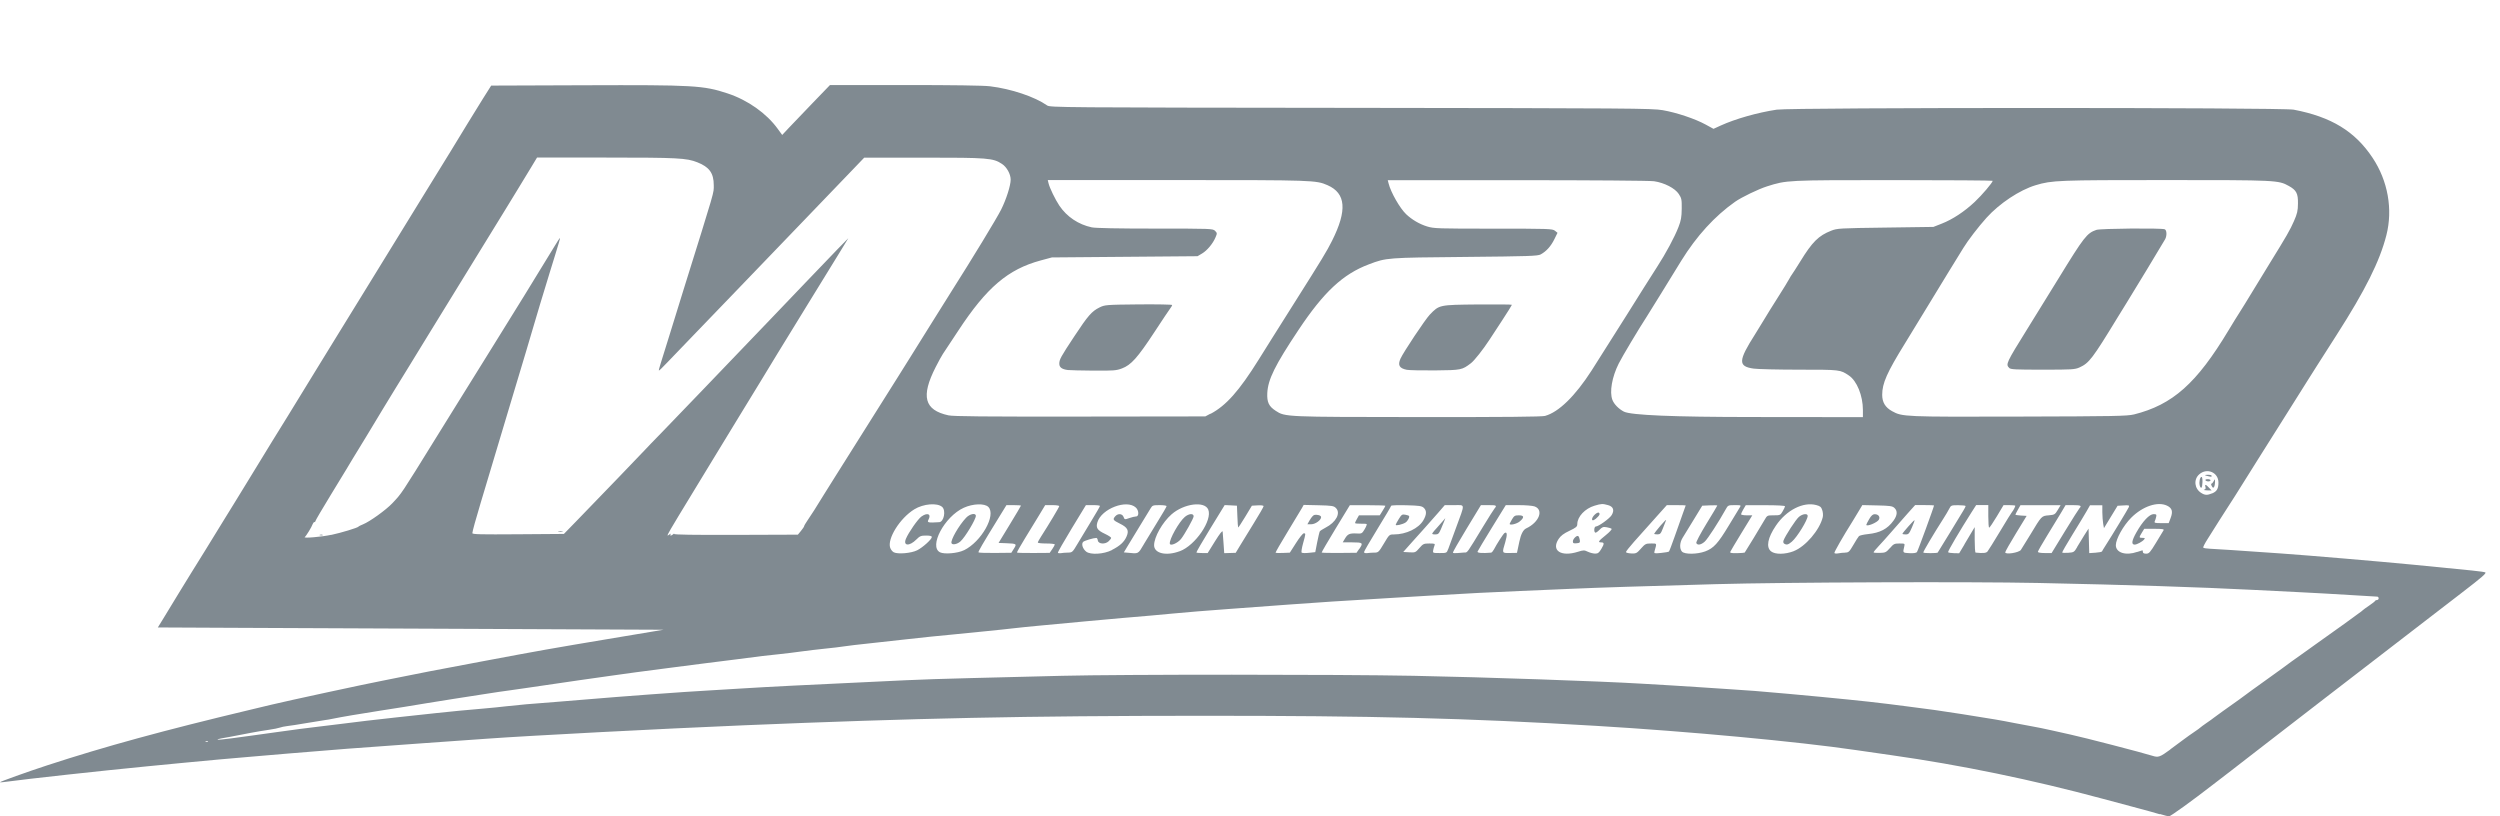 <svg width="147" height="48" viewBox="0 0 147 48" fill="none" xmlns="http://www.w3.org/2000/svg">
<g clip-path="url(#clip0_11659_406)">
<path d="M126.993 47.878C126.755 47.805 126.233 47.659 125.833 47.554C125.433 47.448 124.444 47.183 123.644 46.968C119.458 45.841 115.279 44.981 111.202 44.403C110.527 44.307 109.585 44.171 109.112 44.102C105.736 43.606 99.266 43.004 93.85 42.68C86.255 42.227 80.73 42.085 70.655 42.088C60.343 42.091 53.862 42.227 43.744 42.647C38.837 42.852 31.124 43.255 28.614 43.437C28.102 43.474 26.402 43.596 24.831 43.705C21.426 43.943 19.072 44.125 17.002 44.303C16.162 44.376 15.134 44.465 14.714 44.498C13.798 44.571 12.138 44.723 10.693 44.862C10.111 44.918 9.176 45.011 8.61 45.064C6.051 45.312 1.495 45.811 0.45 45.957C0.215 45.99 0.014 46.01 0 45.996C-0.026 45.97 1.64 45.371 2.768 45.004C6.177 43.89 9.625 42.948 14.714 41.734C15.097 41.642 15.65 41.51 15.941 41.44C16.883 41.212 21.618 40.19 22.544 40.015C22.818 39.962 23.34 39.86 23.704 39.783C24.646 39.589 25.265 39.469 28.482 38.864C31.828 38.236 32.268 38.157 36.103 37.515L39.013 37.029L28.273 36.98C22.365 36.953 15.676 36.923 13.408 36.914L9.281 36.894L9.629 36.328C9.82 36.017 10.21 35.376 10.498 34.9C10.786 34.424 11.117 33.888 11.232 33.706C11.447 33.369 12.568 31.554 13.239 30.456C13.441 30.129 13.672 29.755 13.752 29.626C13.834 29.497 14.238 28.843 14.648 28.165C15.474 26.806 16.704 24.809 16.933 24.448C17.131 24.134 17.647 23.294 18.662 21.628C19.128 20.861 19.607 20.084 19.723 19.902C19.839 19.72 20.751 18.242 21.747 16.616C22.742 14.992 24.111 12.767 24.788 11.672C26.263 9.282 26.934 8.191 27.497 7.258C27.728 6.875 28.135 6.217 28.399 5.797L28.882 5.033L34.354 5.013C40.808 4.99 41.357 5.023 42.782 5.493C43.972 5.886 45.073 6.666 45.731 7.576L45.993 7.936L46.389 7.513C46.608 7.278 47.242 6.617 47.795 6.045L48.803 5H53.211C55.995 5 57.836 5.026 58.213 5.073C59.463 5.225 60.848 5.691 61.572 6.2C61.741 6.319 62.33 6.323 79.424 6.342C95.903 6.362 97.146 6.372 97.765 6.478C98.585 6.62 99.669 6.984 100.287 7.321L100.754 7.576L101.173 7.384C102.043 6.987 103.339 6.62 104.47 6.448C105.349 6.316 134.175 6.316 134.866 6.448C137.081 6.871 138.473 7.721 139.508 9.279C140.411 10.637 140.708 12.314 140.318 13.835C139.925 15.372 139.075 17.068 137.392 19.697C136.926 20.428 136.403 21.241 136.235 21.509C136.066 21.777 135.821 22.164 135.689 22.372C135.557 22.58 135.121 23.271 134.72 23.913C133.537 25.797 132.955 26.72 132.813 26.941C132.737 27.057 132.551 27.355 132.396 27.606C131.695 28.73 130.984 29.858 130.935 29.917C130.905 29.954 130.706 30.268 130.488 30.615C130.273 30.962 129.966 31.448 129.807 31.696C129.648 31.944 129.533 32.169 129.549 32.199C129.566 32.228 129.741 32.258 129.933 32.265C130.253 32.278 131.569 32.364 134.099 32.542C135.838 32.665 139.869 33.009 141.895 33.204C145.513 33.554 146.009 33.607 146.131 33.657C146.227 33.693 145.942 33.941 144.772 34.84C143.367 35.918 142.844 36.322 142.692 36.441C142.5 36.593 138.394 39.757 137.683 40.299C137.227 40.647 136.81 40.971 136.754 41.014C136.605 41.136 135.14 42.263 133.762 43.325C133.094 43.837 132.399 44.373 132.214 44.522C132.029 44.67 131.566 45.028 131.186 45.319C130.806 45.609 130.343 45.963 130.158 46.109C128.878 47.101 127.628 48.003 127.539 48C127.479 48 127.238 47.937 127 47.864M127.618 44.059C127.952 43.817 128.329 43.536 128.455 43.44C128.584 43.345 128.835 43.163 129.02 43.04C129.202 42.918 129.367 42.799 129.384 42.776C129.404 42.753 129.566 42.634 129.748 42.508C129.929 42.386 130.124 42.247 130.177 42.2C130.273 42.124 130.915 41.662 131.669 41.129C131.85 41 132.029 40.871 132.065 40.838C132.105 40.805 132.551 40.478 133.064 40.114C133.576 39.751 134.069 39.393 134.158 39.327C134.456 39.102 134.909 38.772 135.554 38.319C135.901 38.074 136.255 37.819 136.344 37.753C136.529 37.614 137.197 37.138 137.832 36.692C138.08 36.517 138.318 36.345 138.364 36.305C138.407 36.269 138.549 36.163 138.675 36.077C138.804 35.988 138.923 35.898 138.939 35.875C138.959 35.852 139.121 35.733 139.303 35.611C139.485 35.489 139.644 35.363 139.657 35.333C139.67 35.303 139.723 35.28 139.773 35.28C139.822 35.28 139.865 35.234 139.865 35.181C139.865 35.128 139.826 35.082 139.779 35.082C139.733 35.082 139.009 35.039 138.169 34.986C137.333 34.933 136.003 34.86 135.22 34.821C134.436 34.781 133.209 34.721 132.499 34.685C129.238 34.52 125.211 34.391 119.822 34.278C115.844 34.196 104.956 34.235 100.909 34.348C96.597 34.467 93.939 34.553 92.382 34.622C91.542 34.659 90.183 34.718 89.363 34.751C87.816 34.814 86.212 34.897 84.152 35.019C83.494 35.059 82.466 35.118 81.864 35.155C79.159 35.313 77.219 35.439 75.79 35.548C74.686 35.631 73.393 35.73 72.206 35.812C70.933 35.905 69.779 35.998 68.956 36.077C68.209 36.15 67.236 36.236 66.003 36.338C65.62 36.371 64.651 36.457 63.847 36.533C63.044 36.609 61.88 36.718 61.258 36.775C60.637 36.831 59.893 36.907 59.599 36.943C59.308 36.98 58.59 37.052 58.005 37.112C57.42 37.168 56.524 37.257 56.014 37.31C55.502 37.363 54.92 37.419 54.722 37.436C54.52 37.453 53.849 37.525 53.227 37.598C52.605 37.671 51.637 37.776 51.071 37.836C50.506 37.896 49.864 37.968 49.643 38.005C49.425 38.041 48.916 38.101 48.515 38.14C48.115 38.18 47.487 38.256 47.12 38.306C46.756 38.358 46.158 38.431 45.794 38.468C45.431 38.504 44.997 38.55 44.832 38.573C44.667 38.593 43.953 38.686 43.238 38.778C42.528 38.871 41.721 38.97 41.446 39.003C41.172 39.036 40.246 39.155 39.39 39.268C38.533 39.38 37.637 39.499 37.399 39.529C37.161 39.559 36.52 39.648 35.971 39.727C35.422 39.807 34.572 39.926 34.08 39.995C32.978 40.151 31.56 40.359 30.895 40.461C30.621 40.504 30.204 40.564 29.966 40.594C29.728 40.623 29.027 40.726 28.406 40.825C27.784 40.921 27.007 41.043 26.68 41.093C26.352 41.142 25.619 41.261 25.053 41.354C24.127 41.51 23.426 41.622 22.332 41.791C21.261 41.956 19.997 42.171 19.611 42.253C19.445 42.29 19.207 42.33 19.078 42.346C18.949 42.362 18.473 42.439 18.017 42.518C17.561 42.597 17.052 42.677 16.89 42.693C16.724 42.713 16.532 42.753 16.46 42.782C16.387 42.812 16.089 42.872 15.795 42.915C15.504 42.954 15.025 43.037 14.734 43.093C13.52 43.328 13.262 43.378 13.018 43.417C12.876 43.44 12.776 43.474 12.793 43.49C12.809 43.507 13.18 43.474 13.613 43.414C14.046 43.355 14.595 43.282 14.833 43.249C15.071 43.216 15.712 43.13 16.261 43.05C17.419 42.888 17.948 42.819 18.817 42.716C19.164 42.677 19.627 42.617 19.845 42.591C20.537 42.498 22.61 42.253 23.231 42.191C23.793 42.134 24.121 42.098 25.655 41.929C26.471 41.84 27.487 41.741 28.442 41.662C28.862 41.625 29.46 41.569 29.768 41.529C30.353 41.46 31.302 41.374 32.787 41.265C33.263 41.228 34.007 41.169 34.447 41.129C35.21 41.063 37.257 40.901 38.229 40.832C39.988 40.703 40.749 40.653 41.714 40.597C42.316 40.564 43.258 40.504 43.804 40.471C44.905 40.398 48.006 40.243 50.407 40.134C51.263 40.094 52.549 40.035 53.26 39.998C53.971 39.962 55.72 39.903 57.142 39.87C58.567 39.833 60.954 39.774 62.452 39.737C65.95 39.651 78.7 39.651 83.124 39.737C87.359 39.82 94.108 40.055 96.528 40.2C97.13 40.236 97.92 40.283 98.287 40.303C98.651 40.322 99.355 40.365 99.848 40.402C100.34 40.438 101.236 40.498 101.838 40.534C102.866 40.597 103.3 40.633 105.174 40.799C106.206 40.891 107.998 41.063 108.676 41.133C108.987 41.166 109.522 41.222 109.869 41.258C110.217 41.295 110.739 41.357 111.03 41.394C111.321 41.43 111.8 41.493 112.091 41.529C113.325 41.681 114.207 41.807 115.378 41.992C117.408 42.313 117.517 42.333 118.463 42.518C118.863 42.597 119.359 42.69 119.557 42.723C119.759 42.756 120.252 42.858 120.652 42.948C121.052 43.04 121.544 43.15 121.746 43.193C122.477 43.348 126.021 44.267 126.557 44.439C126.911 44.551 126.997 44.522 127.612 44.072M12.231 43.596C12.208 43.573 12.151 43.573 12.105 43.589C12.052 43.609 12.069 43.626 12.145 43.629C12.214 43.629 12.254 43.616 12.231 43.593M53.928 32.357C54.259 32.192 54.791 31.709 54.791 31.577C54.791 31.517 54.685 31.491 54.454 31.491C54.156 31.491 54.087 31.517 53.882 31.723C53.472 32.133 53.092 32.106 53.267 31.683C53.422 31.309 53.971 30.522 54.179 30.373C54.536 30.119 54.775 30.225 54.593 30.559C54.5 30.731 54.573 30.747 55.227 30.704C55.502 30.688 55.631 30.02 55.403 29.811C55.115 29.55 54.295 29.62 53.763 29.947C52.916 30.466 52.159 31.68 52.344 32.212C52.381 32.318 52.477 32.437 52.556 32.476C52.794 32.599 53.587 32.529 53.928 32.357ZM56.679 32.357C57.704 31.858 58.59 30.284 58.114 29.808C57.892 29.587 57.208 29.61 56.666 29.858C55.538 30.373 54.599 32.136 55.274 32.476C55.525 32.602 56.309 32.536 56.679 32.354M55.948 31.937C55.882 31.765 56.381 30.896 56.805 30.446C57.026 30.212 57.38 30.142 57.38 30.334C57.38 30.539 56.745 31.597 56.474 31.835C56.285 32.004 55.995 32.06 55.948 31.937ZM59.618 32.261C59.797 31.977 59.784 31.967 59.159 31.941L58.716 31.924L59.374 30.843C59.737 30.248 60.032 29.749 60.032 29.732C60.032 29.715 59.84 29.702 59.605 29.702H59.179L58.719 30.45C57.75 32.023 57.509 32.437 57.535 32.48C57.552 32.503 57.992 32.519 58.514 32.513L59.466 32.503L59.618 32.261ZM61.873 32.288C61.956 32.169 62.022 32.043 62.022 32.014C62.022 31.984 61.797 31.957 61.523 31.957C61.248 31.957 61.024 31.934 61.024 31.901C61.024 31.868 61.11 31.713 61.212 31.554C61.682 30.823 62.283 29.818 62.283 29.762C62.283 29.729 62.098 29.699 61.87 29.702H61.457L61.106 30.284C60.914 30.602 60.534 31.223 60.266 31.66C59.999 32.096 59.787 32.47 59.797 32.49C59.807 32.509 60.247 32.519 60.769 32.516L61.721 32.509L61.87 32.291L61.873 32.288ZM62.789 32.493C63.05 32.49 63.064 32.476 63.361 31.974C63.53 31.689 63.894 31.088 64.171 30.631C64.449 30.175 64.677 29.782 64.677 29.752C64.677 29.722 64.492 29.699 64.264 29.702H63.851L63.014 31.078C62.554 31.835 62.188 32.476 62.204 32.503C62.221 32.529 62.297 32.539 62.379 32.526C62.459 32.509 62.647 32.496 62.792 32.493M65.382 32.337C65.851 32.096 66.092 31.878 66.234 31.564C66.403 31.194 66.311 31.015 65.838 30.784C65.441 30.588 65.415 30.542 65.58 30.354C65.742 30.175 65.99 30.198 66.066 30.397C66.129 30.559 66.132 30.559 66.403 30.463C66.555 30.41 66.737 30.367 66.803 30.367C66.982 30.367 66.972 30.013 66.787 29.844C66.251 29.345 64.77 29.914 64.528 30.707C64.429 31.035 64.519 31.177 64.968 31.389C65.17 31.484 65.335 31.59 65.335 31.627C65.335 31.663 65.269 31.752 65.186 31.828C64.978 32.023 64.581 31.99 64.552 31.779C64.542 31.696 64.502 31.63 64.466 31.63C64.3 31.63 63.768 31.789 63.692 31.861C63.57 31.977 63.659 32.268 63.87 32.437C64.122 32.635 64.902 32.589 65.382 32.344M67.256 32.004C67.431 31.706 67.805 31.094 68.086 30.641C68.367 30.192 68.595 29.795 68.595 29.762C68.595 29.729 68.41 29.699 68.182 29.702C67.802 29.702 67.759 29.715 67.66 29.884C67.6 29.983 67.306 30.469 67.002 30.962C66.701 31.455 66.37 31.997 66.268 32.169L66.082 32.48L66.294 32.499C66.965 32.566 66.909 32.592 67.26 32M69.369 32.413C70.282 32.076 71.303 30.585 71.045 29.963C70.831 29.448 69.614 29.606 68.886 30.244C68.347 30.717 67.861 31.58 67.861 32.06C67.861 32.539 68.566 32.711 69.369 32.41M68.784 31.974C68.744 31.719 69.326 30.684 69.67 30.393C69.911 30.192 70.186 30.175 70.186 30.36C70.186 30.479 69.647 31.441 69.442 31.693C69.24 31.941 68.81 32.123 68.787 31.971M71.445 31.822C71.733 31.362 71.882 31.174 71.892 31.263C71.898 31.336 71.925 31.65 71.945 31.961L71.984 32.526L72.322 32.516L72.659 32.506L72.894 32.116C73.023 31.901 73.39 31.303 73.714 30.78C74.038 30.261 74.299 29.805 74.299 29.765C74.299 29.722 74.167 29.702 73.955 29.715L73.611 29.735L73.218 30.387C73.003 30.744 72.814 31.028 72.804 31.018C72.791 31.005 72.771 30.714 72.758 30.367L72.732 29.735L72.371 29.715L72.011 29.699L71.168 31.074C70.705 31.832 70.335 32.466 70.348 32.486C70.361 32.506 70.513 32.519 70.692 32.519H71.012L71.445 31.822ZM76.207 31.927C76.405 31.613 76.61 31.359 76.663 31.359C76.782 31.359 76.782 31.369 76.62 31.951C76.544 32.222 76.508 32.463 76.537 32.493C76.567 32.523 76.759 32.529 76.964 32.506L77.338 32.466L77.45 31.888C77.513 31.57 77.582 31.279 77.605 31.243C77.629 31.207 77.781 31.111 77.939 31.028C78.558 30.714 78.849 30.169 78.554 29.874C78.425 29.745 78.329 29.729 77.533 29.709L76.656 29.689L76.551 29.878C76.494 29.98 76.114 30.608 75.711 31.27C75.307 31.934 74.987 32.486 75.003 32.503C75.016 32.516 75.212 32.523 75.436 32.513L75.843 32.496L76.207 31.927ZM77.027 30.565C77.106 30.42 77.222 30.294 77.278 30.281C77.466 30.241 77.681 30.311 77.681 30.407C77.681 30.582 77.344 30.826 77.103 30.826H76.875L77.023 30.565H77.027ZM79.923 32.281C80.171 31.921 80.141 31.891 79.513 31.891H78.951L79.087 31.663C79.242 31.398 79.368 31.346 79.781 31.369C80.069 31.385 80.088 31.375 80.244 31.114C80.333 30.962 80.386 30.826 80.356 30.813C80.33 30.797 80.165 30.79 79.989 30.793C79.817 30.797 79.675 30.78 79.675 30.754C79.675 30.727 79.728 30.618 79.791 30.506L79.907 30.301H80.518H81.13L81.295 30.036C81.388 29.891 81.461 29.755 81.461 29.739C81.461 29.722 80.991 29.706 80.416 29.706H79.371L78.534 31.081C78.075 31.838 77.704 32.473 77.714 32.49C77.724 32.506 78.191 32.519 78.749 32.513L79.764 32.503L79.916 32.281H79.923ZM80.816 32.496C81.047 32.49 81.074 32.463 81.375 31.957C81.689 31.431 81.692 31.425 81.963 31.425C82.677 31.425 83.415 31.071 83.692 30.595C83.891 30.254 83.897 30.026 83.716 29.858C83.597 29.749 83.448 29.729 82.687 29.709C82.198 29.696 81.798 29.709 81.798 29.742C81.798 29.772 81.438 30.38 81.001 31.091C80.565 31.802 80.204 32.42 80.204 32.463C80.204 32.509 80.277 32.536 80.386 32.523C80.485 32.509 80.677 32.496 80.812 32.493M82.066 30.86C82.066 30.833 82.148 30.681 82.248 30.519C82.409 30.258 82.449 30.231 82.624 30.264C82.73 30.284 82.829 30.314 82.846 30.331C82.906 30.39 82.777 30.641 82.641 30.727C82.469 30.836 82.066 30.929 82.066 30.86ZM85.154 32.288C85.2 32.159 85.409 31.593 85.617 31.028C86.156 29.557 86.169 29.702 85.508 29.702H84.952L84.595 30.116C84.4 30.344 84.023 30.77 83.759 31.061C83.494 31.352 83.107 31.785 82.896 32.023L82.512 32.456L82.869 32.476C83.213 32.496 83.233 32.49 83.458 32.228C83.676 31.977 83.716 31.957 84.046 31.957C84.357 31.957 84.393 31.971 84.35 32.073C84.324 32.136 84.288 32.265 84.271 32.354C84.241 32.516 84.251 32.519 84.655 32.519C85.058 32.519 85.068 32.519 85.151 32.288M84.231 31.342C84.258 31.296 84.377 31.154 84.496 31.028C84.612 30.899 84.77 30.721 84.846 30.631L84.985 30.466L84.926 30.631C84.893 30.724 84.803 30.939 84.727 31.111C84.605 31.389 84.565 31.425 84.383 31.425C84.235 31.425 84.192 31.402 84.228 31.342M86.113 32.49C86.295 32.483 86.238 32.559 87.207 30.962C87.528 30.433 87.832 29.954 87.882 29.894C88.031 29.722 87.991 29.699 87.525 29.702H87.078L86.242 31.078C85.782 31.835 85.415 32.473 85.432 32.499C85.445 32.526 85.57 32.533 85.706 32.519C85.842 32.506 86.027 32.49 86.119 32.486M87.68 32.493C87.72 32.49 87.792 32.404 87.845 32.304C88.011 31.984 88.391 31.392 88.464 31.346C88.622 31.24 88.639 31.435 88.51 31.875C88.311 32.539 88.305 32.523 88.784 32.516L89.198 32.509L89.337 31.851C89.429 31.413 89.562 31.153 89.737 31.071C90.507 30.711 90.788 29.97 90.226 29.775C90.107 29.735 89.68 29.699 89.277 29.702H88.54L87.726 31.021C87.28 31.746 86.9 32.38 86.88 32.433C86.847 32.516 87.161 32.539 87.68 32.496M88.768 30.8C88.768 30.8 88.831 30.664 88.907 30.535C89.029 30.331 89.079 30.301 89.303 30.301C89.624 30.301 89.644 30.42 89.36 30.661C89.188 30.807 88.768 30.906 88.768 30.803M92.788 32.443C93.112 32.341 93.152 32.341 93.367 32.443C93.493 32.503 93.688 32.552 93.797 32.552C93.959 32.552 94.025 32.503 94.161 32.271C94.342 31.967 94.336 31.891 94.137 31.891C93.939 31.891 93.985 31.815 94.418 31.468C94.64 31.289 94.792 31.124 94.762 31.094C94.733 31.064 94.6 31.025 94.471 31.002C94.27 30.965 94.21 30.988 94.045 31.157C93.942 31.266 93.83 31.339 93.8 31.319C93.708 31.263 93.737 30.959 93.833 30.959C93.992 30.959 94.65 30.486 94.769 30.284C94.938 29.997 94.862 29.788 94.557 29.702C94.23 29.613 94.164 29.613 93.757 29.735C93.202 29.901 92.755 30.373 92.745 30.807C92.745 30.969 92.686 31.018 92.279 31.213C91.942 31.372 91.77 31.504 91.648 31.689C91.195 32.37 91.783 32.761 92.788 32.443ZM92.484 31.838C92.484 31.68 92.732 31.445 92.811 31.531C92.845 31.564 92.881 31.666 92.894 31.759C92.914 31.904 92.888 31.927 92.702 31.944C92.527 31.96 92.487 31.944 92.487 31.838M93.612 30.529C93.612 30.363 93.939 30.066 94.025 30.155C94.078 30.208 94.065 30.268 93.972 30.37C93.777 30.585 93.612 30.658 93.612 30.532M96.488 32.255C96.736 31.977 96.779 31.957 97.083 31.957C97.441 31.957 97.424 31.921 97.288 32.404C97.249 32.549 97.255 32.552 97.669 32.513C97.9 32.49 98.112 32.453 98.135 32.43C98.158 32.407 98.313 32 98.479 31.527C98.644 31.051 98.856 30.456 98.948 30.201C99.044 29.947 99.12 29.729 99.12 29.719C99.12 29.709 98.869 29.702 98.565 29.702H98.009L97.487 30.284C96.951 30.879 96.885 30.955 96.078 31.861C95.82 32.152 95.606 32.423 95.606 32.46C95.606 32.496 95.744 32.536 95.913 32.542C96.201 32.556 96.24 32.536 96.488 32.258M97.262 31.389C97.262 31.369 97.431 31.151 97.639 30.906C97.847 30.661 97.993 30.522 97.963 30.595C97.933 30.668 97.85 30.886 97.775 31.074C97.655 31.382 97.616 31.422 97.451 31.422C97.345 31.422 97.262 31.405 97.262 31.385M100.271 32.42C100.763 32.235 101.021 31.951 101.653 30.902C101.95 30.407 102.238 29.93 102.291 29.851C102.387 29.702 102.387 29.702 101.997 29.702C101.617 29.702 101.603 29.709 101.471 29.95C101.064 30.684 100.416 31.683 100.244 31.841C100.029 32.04 99.801 32.08 99.742 31.927C99.722 31.871 99.977 31.389 100.34 30.793C100.691 30.221 100.978 29.742 100.978 29.725C100.978 29.709 100.78 29.706 100.535 29.715L100.092 29.735L99.586 30.565C99.309 31.021 99.014 31.501 98.935 31.627C98.763 31.904 98.747 32.265 98.899 32.433C99.054 32.605 99.791 32.599 100.271 32.42ZM102.592 32.486C102.632 32.443 103.557 30.912 103.749 30.582C103.911 30.301 103.911 30.301 104.295 30.301C104.678 30.301 104.685 30.291 104.82 30.066C104.897 29.937 104.959 29.802 104.959 29.768C104.959 29.732 104.483 29.706 103.805 29.706H102.651L102.513 29.94C102.437 30.069 102.374 30.205 102.374 30.238C102.374 30.271 102.522 30.301 102.704 30.301H103.035L102.4 31.339C102.05 31.911 101.752 32.413 101.736 32.456C101.716 32.513 101.831 32.533 102.136 32.526C102.374 32.523 102.579 32.503 102.592 32.49M105.469 32.407C106.16 32.142 106.996 31.164 107.178 30.41C107.204 30.304 107.191 30.119 107.148 29.997C107.089 29.811 107.026 29.759 106.801 29.699C106.031 29.491 105.042 29.993 104.424 30.906C103.938 31.623 103.832 32.175 104.139 32.42C104.381 32.612 104.956 32.605 105.469 32.41M104.91 31.967C104.86 31.934 104.844 31.861 104.87 31.785C104.969 31.508 105.594 30.545 105.776 30.393C105.994 30.208 106.292 30.175 106.292 30.334C106.292 30.575 105.67 31.587 105.363 31.848C105.144 32.033 105.055 32.056 104.913 31.967M108.507 32.49C108.696 32.49 108.742 32.447 108.977 32.043C109.119 31.795 109.268 31.564 109.307 31.524C109.347 31.484 109.582 31.431 109.833 31.405C110.547 31.332 110.987 31.101 111.337 30.615C111.566 30.301 111.585 30.04 111.39 29.864C111.271 29.755 111.126 29.735 110.379 29.719L109.506 29.699L109.254 30.119C109.116 30.35 108.973 30.582 108.94 30.638C108.365 31.551 107.836 32.476 107.862 32.519C107.882 32.549 107.988 32.559 108.097 32.536C108.206 32.513 108.391 32.496 108.507 32.496M109.74 30.853C109.74 30.83 109.816 30.681 109.909 30.522C110.031 30.314 110.121 30.235 110.233 30.235C110.448 30.235 110.567 30.39 110.478 30.555C110.385 30.727 109.74 30.992 109.74 30.856M111.126 32.232C111.344 31.98 111.39 31.957 111.688 31.957C112.005 31.957 112.012 31.957 111.969 32.139C111.88 32.509 111.876 32.506 112.273 32.526C112.511 32.539 112.673 32.516 112.716 32.463C112.769 32.4 113.721 29.798 113.721 29.719C113.721 29.709 113.473 29.699 113.166 29.699H112.61L112.147 30.215C111.893 30.499 111.48 30.969 111.228 31.26C110.977 31.551 110.63 31.937 110.458 32.119C110.286 32.301 110.154 32.463 110.167 32.483C110.18 32.503 110.345 32.516 110.537 32.509C110.858 32.503 110.904 32.48 111.126 32.228M111.863 31.389C111.863 31.332 112.548 30.562 112.574 30.588C112.587 30.602 112.518 30.793 112.419 31.018C112.26 31.382 112.22 31.425 112.052 31.425C111.946 31.425 111.86 31.408 111.86 31.389M113.94 32.486C113.953 32.47 114.264 31.964 114.631 31.362C114.994 30.76 115.358 30.162 115.437 30.036C115.517 29.907 115.58 29.782 115.58 29.755C115.58 29.729 115.388 29.706 115.15 29.706C114.733 29.706 114.717 29.712 114.611 29.921C114.551 30.04 114.406 30.284 114.287 30.469C113.685 31.412 113.067 32.453 113.09 32.49C113.12 32.536 113.9 32.536 113.943 32.49M115.504 32.014C115.675 31.726 115.88 31.382 115.963 31.243L116.112 30.995V31.742C116.112 32.152 116.135 32.49 116.165 32.493C116.614 32.539 116.786 32.523 116.866 32.427C116.915 32.367 117.253 31.828 117.613 31.227C117.973 30.625 118.288 30.116 118.311 30.099C118.36 30.059 118.502 29.788 118.502 29.739C118.502 29.719 118.347 29.702 118.155 29.702H117.808L117.411 30.367C117.193 30.731 116.991 31.028 116.962 31.028C116.935 31.028 116.912 30.731 116.912 30.363V29.699H116.198L115.933 30.112C115.249 31.187 114.518 32.423 114.548 32.47C114.564 32.496 114.717 32.523 114.889 32.526L115.199 32.533L115.51 32.014H115.504ZM118.83 32.331C118.883 32.255 119.134 31.848 119.389 31.428C120.053 30.324 120.04 30.337 120.466 30.301C120.807 30.271 120.837 30.251 120.995 29.987L121.164 29.706H119.984H118.803L118.655 29.967C118.572 30.112 118.506 30.244 118.506 30.261C118.506 30.278 118.655 30.304 118.836 30.314L119.167 30.334L118.539 31.362C118.192 31.927 117.911 32.43 117.907 32.476C117.907 32.628 118.714 32.499 118.833 32.331M121.419 31.236C121.849 30.532 122.235 29.921 122.275 29.881C122.417 29.739 122.344 29.702 121.901 29.702H121.455L121.191 30.149C121.045 30.393 120.678 30.995 120.377 31.484C120.076 31.974 119.828 32.407 119.828 32.447C119.828 32.49 119.987 32.519 120.232 32.519H120.635L121.419 31.236ZM122.133 32.166C122.232 31.997 122.424 31.683 122.559 31.468L122.807 31.081L122.827 31.802L122.847 32.523L123.211 32.499C123.412 32.486 123.584 32.453 123.598 32.423C123.608 32.394 123.7 32.242 123.803 32.083C124.199 31.468 125.128 29.93 125.175 29.818C125.214 29.709 125.185 29.699 124.867 29.719L124.514 29.739L124.113 30.397L123.713 31.055L123.667 30.797C123.641 30.654 123.621 30.35 123.617 30.122V29.709H122.893L122.695 30.056C122.586 30.248 122.212 30.866 121.865 31.428C121.518 31.99 121.243 32.47 121.257 32.49C121.27 32.509 121.432 32.516 121.617 32.503C121.941 32.48 121.964 32.466 122.136 32.172M125.667 32.456C125.823 32.4 125.962 32.357 125.975 32.357C125.988 32.357 126.001 32.404 126.001 32.456C126.001 32.523 126.068 32.556 126.193 32.556C126.365 32.556 126.425 32.486 126.775 31.911C126.99 31.557 127.188 31.227 127.218 31.18C127.261 31.114 127.145 31.094 126.676 31.094H126.081L125.942 31.319C125.767 31.604 125.767 31.627 125.978 31.627C126.127 31.627 126.14 31.64 126.068 31.729C125.962 31.855 125.648 32.023 125.519 32.023C125.31 32.023 125.343 31.795 125.621 31.303C125.991 30.648 126.385 30.231 126.633 30.231C126.792 30.231 126.811 30.254 126.785 30.38C126.768 30.463 126.732 30.582 126.702 30.645C126.659 30.747 126.702 30.76 127.086 30.76H127.519L127.631 30.466C127.78 30.076 127.724 29.878 127.42 29.732C126.871 29.471 125.982 29.772 125.314 30.443C124.851 30.906 124.411 31.696 124.411 32.056C124.411 32.503 125 32.688 125.671 32.45M19.482 31.451C20.05 31.332 21.026 31.035 21.075 30.969C21.095 30.942 21.214 30.883 21.34 30.833C21.733 30.678 22.696 29.987 23.073 29.587C23.635 28.988 23.539 29.134 25.651 25.721C26.319 24.643 26.934 23.651 27.02 23.516C27.417 22.888 27.523 22.716 28.042 21.873C28.346 21.38 28.763 20.709 28.971 20.378C29.47 19.591 32.258 15.071 32.621 14.456C32.777 14.192 32.916 13.983 32.929 13.997C32.942 14.01 32.813 14.45 32.648 14.976C32.483 15.501 32.331 15.994 32.311 16.067C32.291 16.139 32.205 16.424 32.119 16.698C32.033 16.973 31.868 17.508 31.755 17.892C31.643 18.275 31.431 18.993 31.282 19.485C31.137 19.978 30.978 20.517 30.929 20.679C30.882 20.844 30.509 22.081 30.102 23.433C29.269 26.204 28.839 27.636 28.611 28.41C28.525 28.7 28.373 29.21 28.273 29.537C27.983 30.499 27.774 31.256 27.774 31.349C27.774 31.422 28.267 31.431 30.466 31.415L33.157 31.395L33.901 30.631C35.353 29.134 37.717 26.68 37.925 26.452C38.041 26.323 38.474 25.877 38.884 25.457C39.294 25.037 40.372 23.916 41.281 22.967C43.033 21.139 44.207 19.912 45.355 18.718C45.741 18.315 46.641 17.376 47.352 16.629C48.062 15.881 48.922 14.985 49.263 14.638L49.881 14.007L49.355 14.87C49.068 15.342 48.221 16.718 47.477 17.922C46.733 19.125 45.936 20.424 45.705 20.808C45.474 21.192 45.031 21.922 44.716 22.435C44.402 22.947 43.817 23.906 43.41 24.571C43.007 25.235 42.313 26.369 41.873 27.093C40.028 30.116 39.32 31.289 39.277 31.405C39.234 31.514 39.244 31.517 39.357 31.428C39.429 31.372 39.459 31.362 39.433 31.412C39.406 31.458 39.41 31.494 39.439 31.494C39.469 31.494 39.535 31.458 39.585 31.412C39.634 31.365 39.657 31.359 39.638 31.395C39.611 31.441 40.795 31.458 43.258 31.451L46.915 31.438L47.097 31.217C47.196 31.094 47.282 30.972 47.282 30.942C47.282 30.912 47.368 30.764 47.474 30.611C47.699 30.284 48 29.815 48.472 29.041C48.664 28.73 48.962 28.254 49.137 27.98C49.54 27.345 52.03 23.39 52.784 22.187C53.098 21.684 53.462 21.099 53.594 20.894C53.723 20.686 54.212 19.905 54.679 19.155C55.145 18.407 55.697 17.525 55.905 17.197C57.195 15.167 58.613 12.83 58.864 12.33C59.169 11.719 59.43 10.902 59.427 10.561C59.427 10.234 59.195 9.821 58.917 9.639C58.392 9.292 58.104 9.269 54.308 9.269H50.817L50.231 9.88C49.673 10.466 48.975 11.193 47.282 12.949C45.5 14.797 44.64 15.69 43.232 17.161C42.412 18.017 41.288 19.181 40.739 19.75C40.19 20.319 39.519 21.013 39.251 21.297C38.983 21.582 38.755 21.803 38.742 21.79C38.728 21.777 38.778 21.592 38.847 21.373C38.917 21.159 39.172 20.338 39.413 19.555C39.654 18.771 39.995 17.664 40.173 17.098C42.084 10.975 41.969 11.381 41.969 10.892C41.969 10.181 41.711 9.821 41.003 9.543C40.368 9.292 39.862 9.265 35.65 9.265H31.577L31.266 9.781C31.094 10.065 30.717 10.684 30.429 11.157C30.138 11.633 29.801 12.185 29.679 12.383C29.371 12.883 25.979 18.401 25.149 19.75C24.779 20.352 24.293 21.145 24.071 21.509C23.849 21.873 23.473 22.488 23.235 22.868C22.997 23.251 22.669 23.79 22.507 24.061C22.345 24.336 21.922 25.037 21.565 25.622C21.208 26.207 20.837 26.812 20.741 26.971C20.484 27.404 20.431 27.494 19.452 29.097C18.953 29.914 18.546 30.608 18.546 30.641C18.546 30.674 18.52 30.698 18.486 30.698C18.453 30.698 18.41 30.75 18.387 30.813C18.328 30.988 18.004 31.517 17.921 31.58C17.812 31.663 18.903 31.57 19.475 31.448M18.804 31.448C18.85 31.428 18.923 31.428 18.969 31.448C19.015 31.468 18.979 31.481 18.887 31.481C18.794 31.481 18.758 31.465 18.804 31.448ZM32.84 31.246C32.903 31.23 33.008 31.23 33.071 31.246C33.134 31.263 33.084 31.276 32.955 31.276C32.827 31.276 32.777 31.263 32.84 31.246ZM130.078 29.011C130.353 28.895 130.445 28.733 130.445 28.373C130.445 27.775 129.767 27.487 129.311 27.894C128.971 28.198 129.033 28.74 129.437 28.988C129.655 29.124 129.787 29.127 130.075 29.008M129.602 28.793C129.685 28.773 129.708 28.724 129.681 28.634C129.625 28.459 129.705 28.476 129.886 28.674L130.042 28.839L129.764 28.833C129.612 28.829 129.539 28.809 129.605 28.793M129.344 28.542C129.295 28.34 129.357 28.042 129.453 28.042C129.533 28.042 129.519 28.631 129.44 28.681C129.41 28.697 129.367 28.638 129.344 28.545M130.052 28.581C130.009 28.502 130.002 28.439 130.035 28.439C130.068 28.439 130.124 28.373 130.167 28.29C130.237 28.148 130.24 28.148 130.244 28.34C130.244 28.449 130.22 28.581 130.187 28.631C130.141 28.704 130.115 28.694 130.052 28.581ZM129.681 28.241C129.658 28.204 129.715 28.175 129.81 28.175C129.906 28.175 129.979 28.204 129.979 28.241C129.979 28.277 129.92 28.307 129.85 28.307C129.781 28.307 129.701 28.277 129.681 28.241ZM129.748 27.976C129.615 27.943 129.632 27.923 129.797 27.917C129.933 27.913 130.045 27.94 130.045 27.976C130.045 28.049 130.035 28.049 129.748 27.976ZM71.181 24.333C72.094 23.85 72.861 22.987 74.005 21.155C74.332 20.633 74.706 20.038 74.835 19.829C74.963 19.621 75.545 18.702 76.121 17.789C77.771 15.177 78.005 14.794 78.326 14.155C79.222 12.367 79.143 11.365 78.058 10.889C77.387 10.595 77.235 10.588 69.227 10.588H61.609L61.652 10.77C61.718 11.051 62.055 11.742 62.293 12.096C62.736 12.75 63.414 13.203 64.198 13.369C64.429 13.415 65.719 13.441 67.931 13.441C71.227 13.441 71.317 13.445 71.445 13.573C71.571 13.699 71.574 13.722 71.475 13.95C71.323 14.318 70.979 14.731 70.682 14.906L70.414 15.065L66.132 15.101L61.85 15.137L61.196 15.313C59.271 15.832 58.011 16.906 56.345 19.446C55.915 20.1 55.512 20.712 55.446 20.805C55.38 20.897 55.191 21.248 55.019 21.582C54.136 23.314 54.348 24.111 55.766 24.422C56.054 24.485 57.833 24.501 63.507 24.495L70.873 24.485L71.171 24.326L71.181 24.333ZM62.786 21.757C62.442 21.714 62.287 21.598 62.287 21.39C62.287 21.139 62.359 21.003 63.176 19.767C63.973 18.56 64.195 18.305 64.647 18.08C64.965 17.925 65.014 17.918 66.949 17.898C68.033 17.888 68.923 17.905 68.923 17.935C68.923 17.965 68.876 18.05 68.82 18.12C68.764 18.193 68.334 18.831 67.868 19.545C66.886 21.039 66.506 21.463 65.97 21.664C65.639 21.79 65.471 21.8 64.294 21.793C63.573 21.787 62.895 21.77 62.786 21.757ZM90.858 24.452C91.654 24.23 92.62 23.288 93.582 21.793C93.909 21.284 95.351 19.003 95.672 18.49C96.287 17.502 97.087 16.238 97.431 15.703C97.95 14.903 98.466 13.944 98.697 13.345C98.843 12.969 98.879 12.767 98.885 12.281C98.892 11.732 98.876 11.656 98.713 11.408C98.489 11.067 97.867 10.747 97.262 10.657C97.021 10.621 93.549 10.595 89.218 10.595H81.6L81.646 10.776C81.778 11.312 82.317 12.251 82.684 12.598C83.028 12.922 83.464 13.177 83.914 13.316C84.311 13.438 84.546 13.445 87.806 13.445C91.066 13.445 91.284 13.451 91.43 13.567L91.582 13.689L91.393 14.073C91.195 14.476 90.924 14.78 90.593 14.959C90.418 15.055 89.922 15.071 86.146 15.108C81.547 15.151 81.523 15.151 80.495 15.541C78.964 16.116 77.834 17.171 76.346 19.409C74.967 21.479 74.56 22.306 74.517 23.103C74.491 23.648 74.603 23.89 75.013 24.157C75.562 24.518 75.585 24.518 83.395 24.524C88.444 24.528 90.672 24.508 90.858 24.455M82.717 21.744C82.281 21.654 82.178 21.476 82.347 21.092C82.515 20.715 83.808 18.774 84.076 18.497C84.632 17.922 84.618 17.925 86.893 17.902C87.997 17.892 88.9 17.902 88.9 17.922C88.9 17.941 88.642 18.358 88.328 18.837C88.014 19.32 87.677 19.833 87.581 19.978C87.21 20.547 86.691 21.205 86.49 21.357C85.964 21.757 85.924 21.764 84.387 21.78C83.603 21.787 82.849 21.77 82.714 21.744M109.539 24.108C109.539 23.265 109.185 22.392 108.712 22.078C108.203 21.737 108.213 21.737 105.802 21.737C104.553 21.737 103.342 21.707 103.111 21.674C102.189 21.542 102.202 21.221 103.204 19.647C103.366 19.393 103.604 19.003 103.733 18.785C103.862 18.566 104.222 17.984 104.536 17.492C104.85 16.999 105.151 16.51 105.204 16.404C105.26 16.298 105.333 16.179 105.366 16.139C105.399 16.1 105.621 15.752 105.859 15.369C106.563 14.222 106.93 13.858 107.671 13.567C108.031 13.425 108.153 13.418 110.865 13.382L113.685 13.342L114.174 13.15C114.809 12.902 115.507 12.443 116.109 11.877C116.542 11.471 117.17 10.73 117.17 10.631C117.17 10.611 114.545 10.591 111.337 10.591C105.022 10.591 105.068 10.591 103.901 10.958C103.385 11.123 102.41 11.593 102.023 11.864C100.83 12.704 99.762 13.871 98.856 15.336C98.608 15.736 98.082 16.589 97.692 17.227C97.298 17.865 96.912 18.494 96.826 18.622C96.366 19.327 95.377 20.98 95.179 21.38C94.785 22.167 94.63 23.046 94.809 23.513C94.904 23.764 95.182 24.048 95.486 24.204C95.892 24.413 98.403 24.519 103.018 24.521L109.539 24.528V24.111V24.108ZM125.469 24.372C127.754 23.8 129.162 22.547 131.044 19.413C131.275 19.029 131.559 18.566 131.679 18.384C131.798 18.203 132.148 17.634 132.456 17.125C132.766 16.612 133.223 15.868 133.471 15.465C134.446 13.888 134.658 13.521 134.882 13.008C135.078 12.562 135.117 12.396 135.12 11.967C135.13 11.375 135.028 11.18 134.578 10.932C133.973 10.595 133.861 10.588 127.364 10.588C121.025 10.588 120.655 10.601 119.699 10.889C118.754 11.173 117.57 11.96 116.806 12.806C116.32 13.345 115.709 14.146 115.444 14.582C115.348 14.737 114.958 15.376 114.574 15.994C114.191 16.616 113.612 17.564 113.288 18.103C112.964 18.642 112.389 19.581 112.012 20.193C110.951 21.909 110.673 22.537 110.673 23.215C110.673 23.655 110.855 23.956 111.255 24.177C111.853 24.508 111.966 24.515 118.737 24.495C124.309 24.481 125.092 24.465 125.472 24.369M118.139 21.631C117.927 21.42 117.967 21.337 119.203 19.347C119.716 18.527 120.546 17.181 121.048 16.361C122.549 13.917 122.708 13.712 123.267 13.517C123.505 13.435 127.079 13.402 127.284 13.481C127.407 13.527 127.423 13.848 127.314 14.06C127.238 14.208 125.3 17.402 125.036 17.822C124.953 17.951 124.725 18.325 124.523 18.652C123.036 21.092 122.84 21.347 122.282 21.602C122.004 21.727 121.849 21.737 120.113 21.737C118.499 21.737 118.228 21.724 118.139 21.635" fill="#808A91"/>
</g>
<defs>
<clipPath id="clip0_11659_406">
<rect width="147" height="48" fill="white"/>
</clipPath>
</defs>
</svg>
